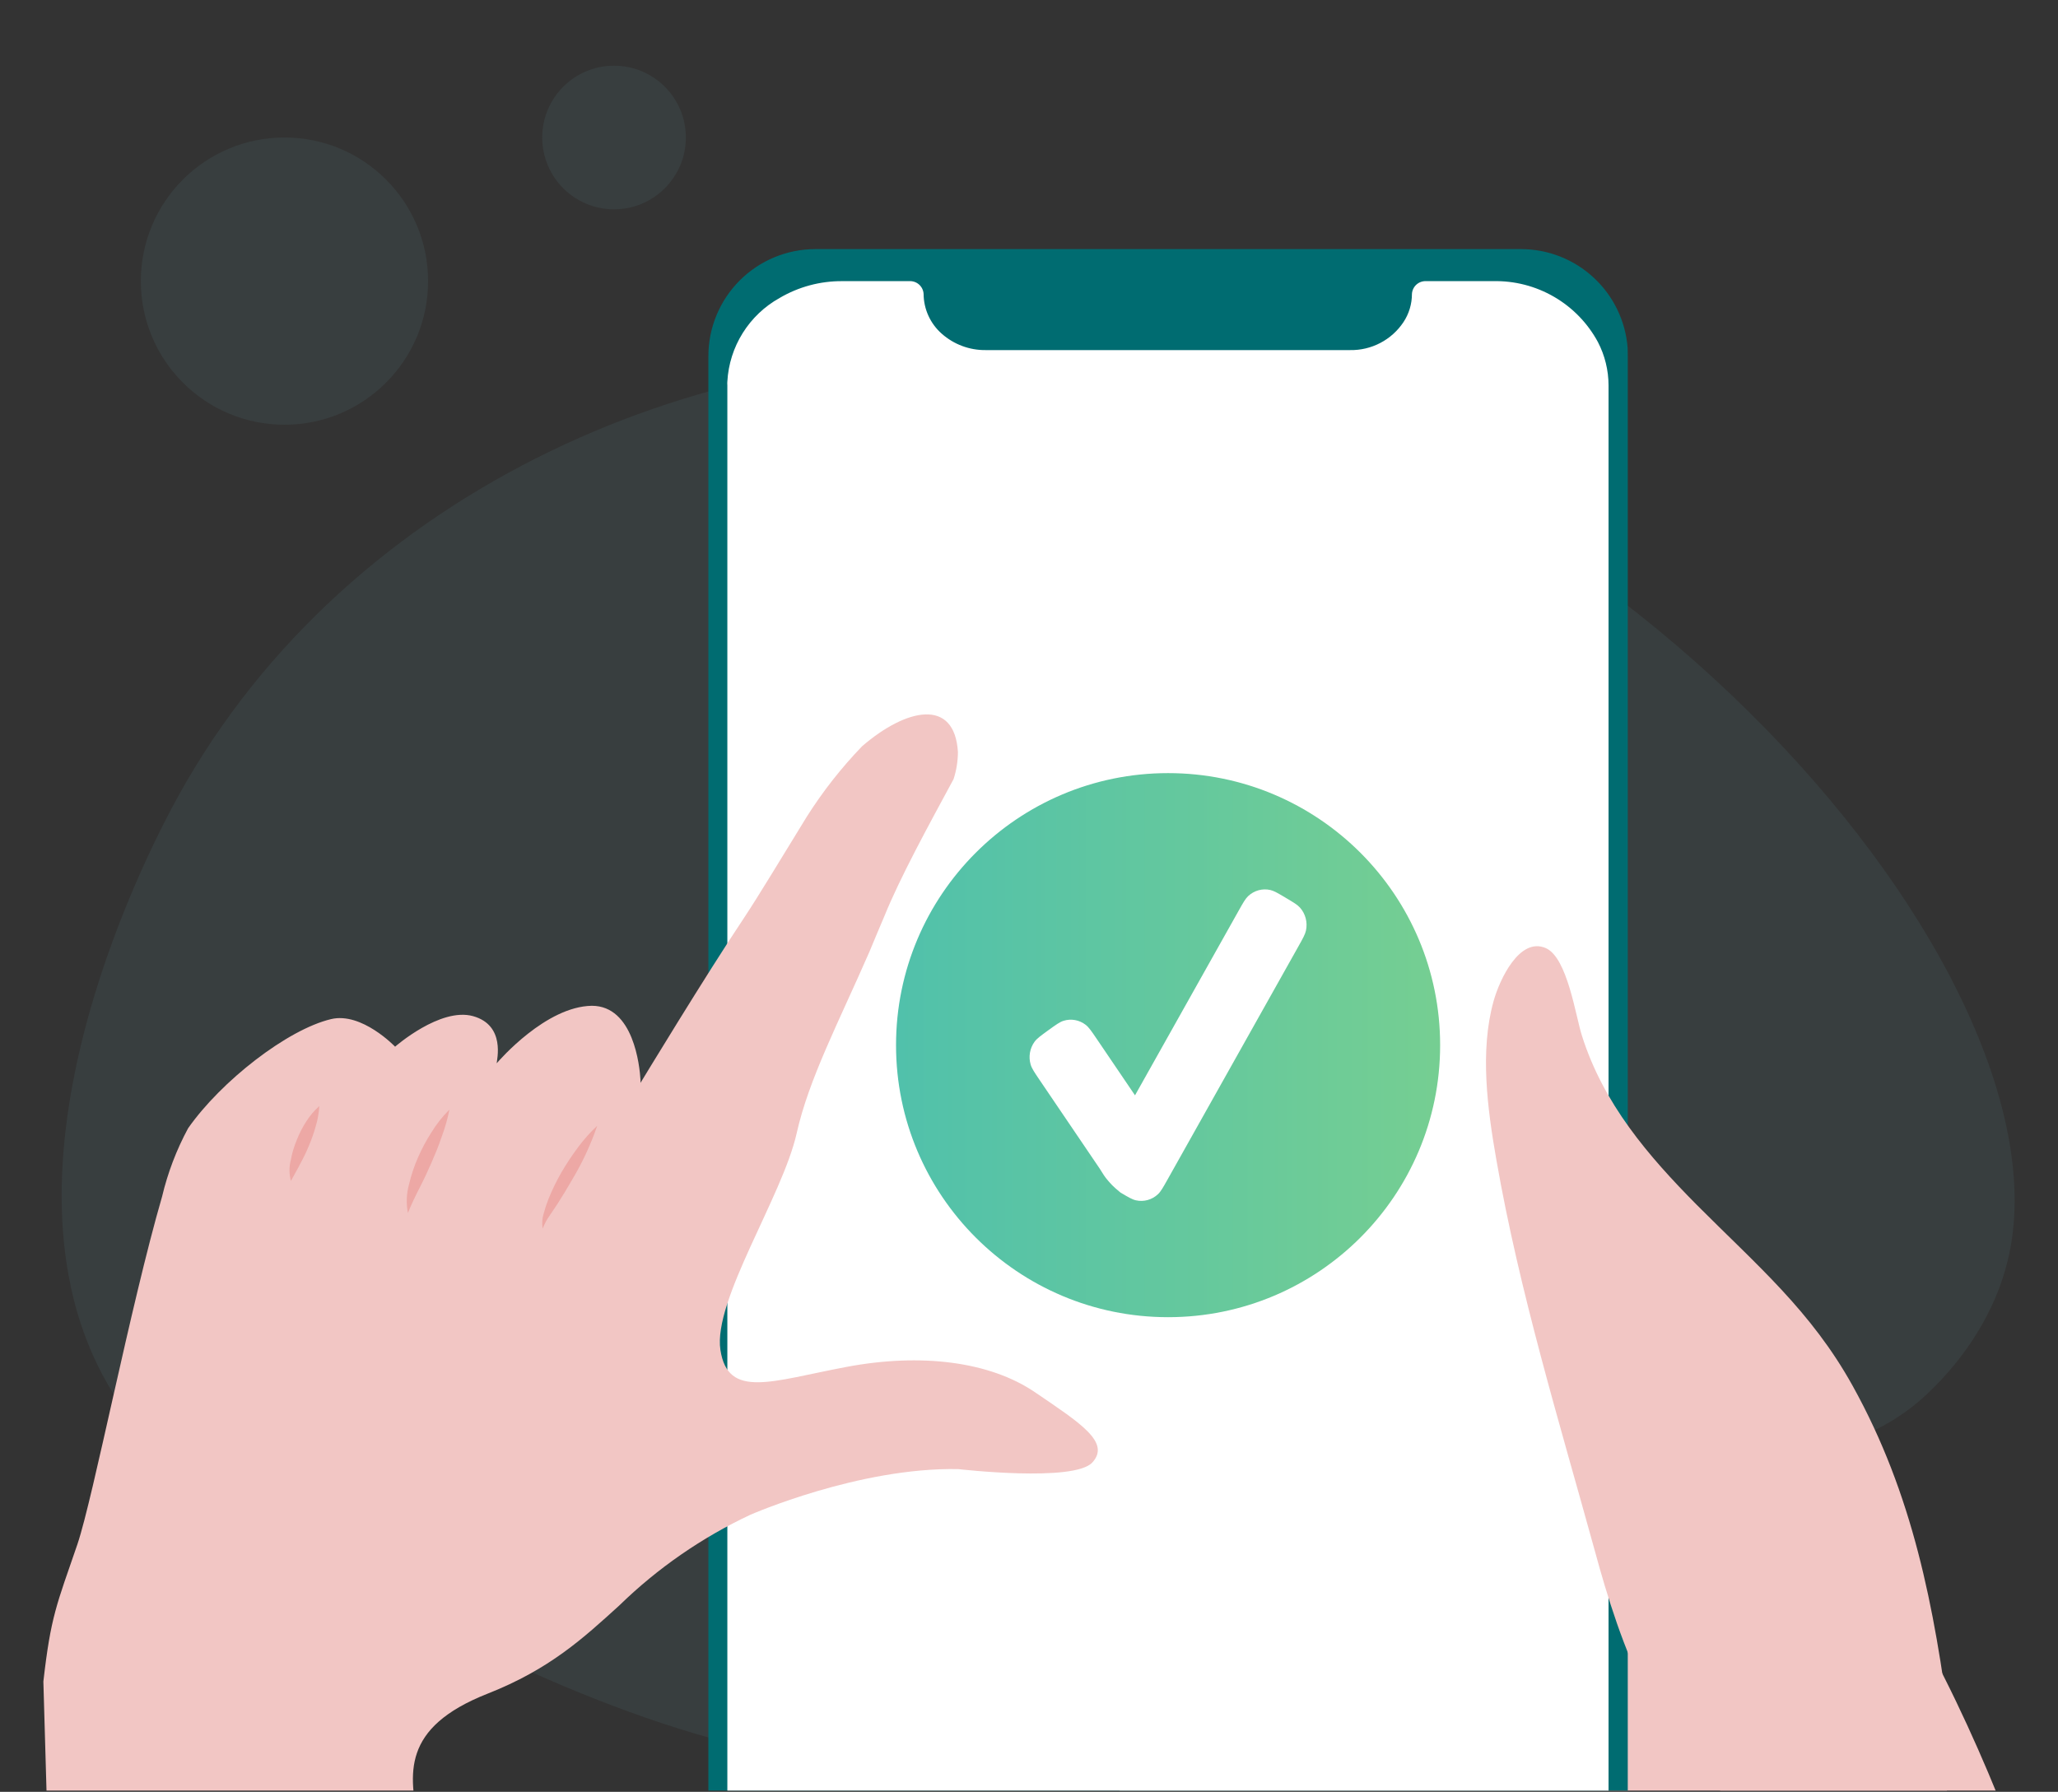 <?xml version="1.0" encoding="UTF-8"?> <svg xmlns="http://www.w3.org/2000/svg" width="263" height="229" viewBox="0 0 263 229" fill="none"><rect x="0" y="0" width="263" height="229" fill="#333333" stroke="none"/> <g clip-path="url(#clip0_4548_26180)"> <path opacity="0.1" d="M22.752 101.796C19.77 107.197 -1.801 147.492 13.049 175.61C16.869 182.885 22.143 187.369 30.637 193.007C39.512 198.863 111.053 246.105 142.718 215.532C156.177 202.537 148.083 189.333 161.042 179.684C184.495 162.206 219.706 198.981 244.414 179.757C245.405 178.984 254.417 171.782 256.809 160.051C264.557 122.357 201.582 51.525 132.469 45.86C91.129 42.477 44.65 62.092 22.752 101.796Z" fill="#6CA8AD"></path> <circle opacity="0.1" cx="36.353" cy="35.927" r="18.354" fill="#6CA8AD"></circle> <circle opacity="0.1" cx="78.47" cy="17.573" r="9.177" fill="#6CA8AD"></circle> <path d="M257.456 234.992H149.756C147 232.879 144.476 230.48 142.224 227.837C138.389 223.288 135.515 218.011 133.774 212.322C132.858 208.49 132.674 204.519 133.231 200.618C134.888 183.13 144.107 158.216 144.107 158.216C138.198 150.016 131.52 142.4 124.163 135.47C122.657 134.085 121.151 132.669 119.645 131.253C127.01 127.095 132.192 120.919 133.713 113.84C135.22 114.457 136.636 115.09 138.082 115.738C140.311 116.717 142.601 117.741 144.8 118.75C164.758 128.12 182.337 142.851 199.825 155.564C206.415 160.609 212.445 166.345 217.81 172.676L220.01 175.177C223.836 179.575 227.541 184.049 231.367 188.236C243.131 201.251 252.094 220.787 257.456 234.992Z" fill="#F2C6C4"></path> <path d="M208.019 45.513V235.308H90.527V45.513C90.527 41.888 91.966 38.412 94.528 35.847C97.09 33.283 100.565 31.84 104.19 31.836H194.372C197.819 31.837 201.137 33.14 203.665 35.483C206.192 37.826 207.742 41.037 208.004 44.474C208.014 44.825 208.019 45.172 208.019 45.513Z" fill="#006C71"></path> <path d="M205.562 49.246V235.305H92.951V49.246C92.936 49.081 92.936 48.914 92.951 48.749C93.074 46.553 93.75 44.424 94.917 42.559C96.083 40.695 97.702 39.155 99.624 38.084C102.051 36.655 104.82 35.911 107.637 35.931H116.193C116.422 35.916 116.651 35.948 116.868 36.023C117.084 36.098 117.284 36.215 117.455 36.368C117.626 36.52 117.765 36.706 117.863 36.912C117.962 37.119 118.019 37.343 118.031 37.572C118.038 38.534 118.248 39.484 118.648 40.358C119.048 41.233 119.628 42.014 120.35 42.649C121.894 44.017 123.891 44.764 125.954 44.742H172.529C173.874 44.767 175.204 44.453 176.397 43.829C177.589 43.205 178.605 42.292 179.352 41.172C180.061 40.106 180.438 38.853 180.437 37.572C180.448 37.345 180.505 37.122 180.603 36.916C180.701 36.71 180.838 36.526 181.008 36.373C181.177 36.221 181.375 36.103 181.589 36.027C181.804 35.951 182.032 35.918 182.26 35.931H190.815C193.548 35.869 196.245 36.564 198.608 37.938C200.971 39.312 202.908 41.312 204.206 43.718C205.093 45.426 205.558 47.322 205.562 49.246Z" fill="white"></path> <circle cx="149.274" cy="133.572" r="34.766" fill="url(#paint0_linear_4548_26180)"></circle> <path d="M131.712 136.057C131.859 136.554 132.198 137.054 132.876 138.054L140.549 149.372C140.956 150.016 141.171 150.404 141.614 150.903C141.946 151.275 142.129 151.542 143.185 152.406C144.18 152.996 144.677 153.292 145.154 153.4C146.164 153.631 147.22 153.339 147.984 152.619C148.344 152.279 148.632 151.766 149.207 150.742L165.923 120.96C166.5 119.932 166.788 119.418 166.895 118.925C167.12 117.88 166.836 116.788 166.135 116C165.803 115.627 165.304 115.331 164.306 114.738C163.311 114.147 162.814 113.852 162.337 113.743C161.326 113.513 160.27 113.805 159.507 114.525C159.147 114.865 158.859 115.377 158.284 116.402L145.047 139.986L140.171 132.795C139.491 131.792 139.151 131.291 138.748 130.978C137.936 130.347 136.881 130.155 135.909 130.461C135.426 130.613 134.94 130.965 133.968 131.667C132.999 132.368 132.515 132.719 132.212 133.134C131.602 133.97 131.417 135.056 131.712 136.057Z" fill="white"></path> <path d="M139.604 186.896C137.284 189.471 122.462 187.754 122.462 187.754C109.779 187.498 95.906 193.584 95.906 193.584C89.709 196.486 84.042 200.406 79.141 205.182C74.547 209.355 70.254 213.331 62.285 216.464C51.229 220.833 52.269 226.752 53.504 233.034C53.654 233.817 53.79 234.54 53.865 235.353H6.13L5.543 214.898C6.492 206.553 7.23 205.122 9.896 197.349C11.93 191.324 16.69 166.756 20.712 152.928C21.434 149.883 22.553 146.946 24.04 144.192C28.258 138.167 36.724 131.569 42.312 130.243C46.228 129.309 50.491 133.768 50.491 133.768C50.491 133.768 56.275 128.692 60.463 129.867C64.65 131.042 63.475 135.5 63.475 135.892C63.837 135.47 69.772 128.632 75.631 128.541C80.964 128.541 81.747 136.223 81.852 138.031C81.86 138.151 81.86 138.272 81.852 138.392C81.852 138.392 90.182 124.64 95.153 117.199C96.93 114.518 99.853 109.667 103.091 104.395C105.142 101.149 107.52 98.121 110.186 95.357C115.85 90.492 121.98 89.166 122.417 96.096C122.413 97.277 122.225 98.451 121.86 99.575C118.606 105.6 115.051 112.077 113.003 117.123C112.37 118.63 111.722 120.136 111.105 121.642C107.158 130.68 103.362 137.895 101.811 144.824C100.018 152.868 91.101 166.199 92.065 172.525C93.029 178.852 98.648 176.487 108.168 174.694C117.687 172.902 126.469 173.986 132.268 177.933C138.068 181.88 141.939 184.32 139.604 186.896Z" fill="#F2C6C4"></path> <path d="M40.807 141.359C40.756 142.244 40.599 143.118 40.34 143.965C40.113 144.787 39.831 145.592 39.496 146.375C39.181 147.155 38.818 147.914 38.412 148.65C38.035 149.418 37.583 150.156 37.176 150.924C36.936 150.032 36.936 149.091 37.176 148.198C37.335 147.335 37.588 146.491 37.93 145.682C38.239 144.895 38.622 144.138 39.074 143.423C39.547 142.654 40.131 141.959 40.807 141.359Z" fill="#EDA8A5"></path> <path d="M57.431 141.811C57.196 143.001 56.863 144.169 56.437 145.305C56.06 146.435 55.608 147.519 55.142 148.589C54.675 149.658 54.178 150.728 53.635 151.782C53.093 152.837 52.596 153.861 52.129 155.021C51.892 153.796 51.943 152.532 52.279 151.33C52.559 150.147 52.947 148.993 53.439 147.881C53.923 146.779 54.492 145.716 55.142 144.703C55.788 143.652 56.556 142.681 57.431 141.811Z" fill="#EDA8A5"></path> <path d="M76.323 143.875C75.505 146.252 74.445 148.539 73.159 150.699C72.542 151.783 71.894 152.838 71.231 153.877L70.222 155.383C69.861 155.89 69.567 156.442 69.349 157.025C69.242 156.371 69.289 155.7 69.484 155.067C69.653 154.449 69.854 153.841 70.087 153.244C70.56 152.073 71.113 150.935 71.743 149.84C72.377 148.752 73.071 147.701 73.822 146.692C74.567 145.678 75.404 144.735 76.323 143.875Z" fill="#EDA8A5"></path> <path d="M191.226 148.226C190.081 141.689 189.102 134.323 190.864 127.967C191.633 125.195 194.193 119.697 197.552 121.173C200.309 122.393 201.348 129.834 202.162 132.365C204.918 141.071 210.612 147.699 216.848 153.995C224.515 161.693 231.459 167.552 236.761 177.117C244.474 191.005 247.185 205.345 249.219 220.966L248.782 224.988C249.146 225.153 249.477 225.383 249.761 225.665C248.255 237.144 230.812 235.426 223.596 231.405C212.058 224.973 207.027 210.03 203.803 198.175C199.285 181.787 194.178 165.142 191.226 148.226Z" fill="#F2C6C4"></path> </g> <defs> <linearGradient id="paint0_linear_4548_26180" x1="270.032" y1="99.567" x2="64.133" y2="99.567" gradientUnits="userSpaceOnUse"> <stop stop-color="#A3DF73"></stop> <stop offset="1" stop-color="#36B7BD"></stop> </linearGradient> <clipPath id="clip0_4548_26180"> <rect width="263" height="228" fill="white" transform="translate(0 0.836)"></rect> </clipPath> </defs> </svg> 